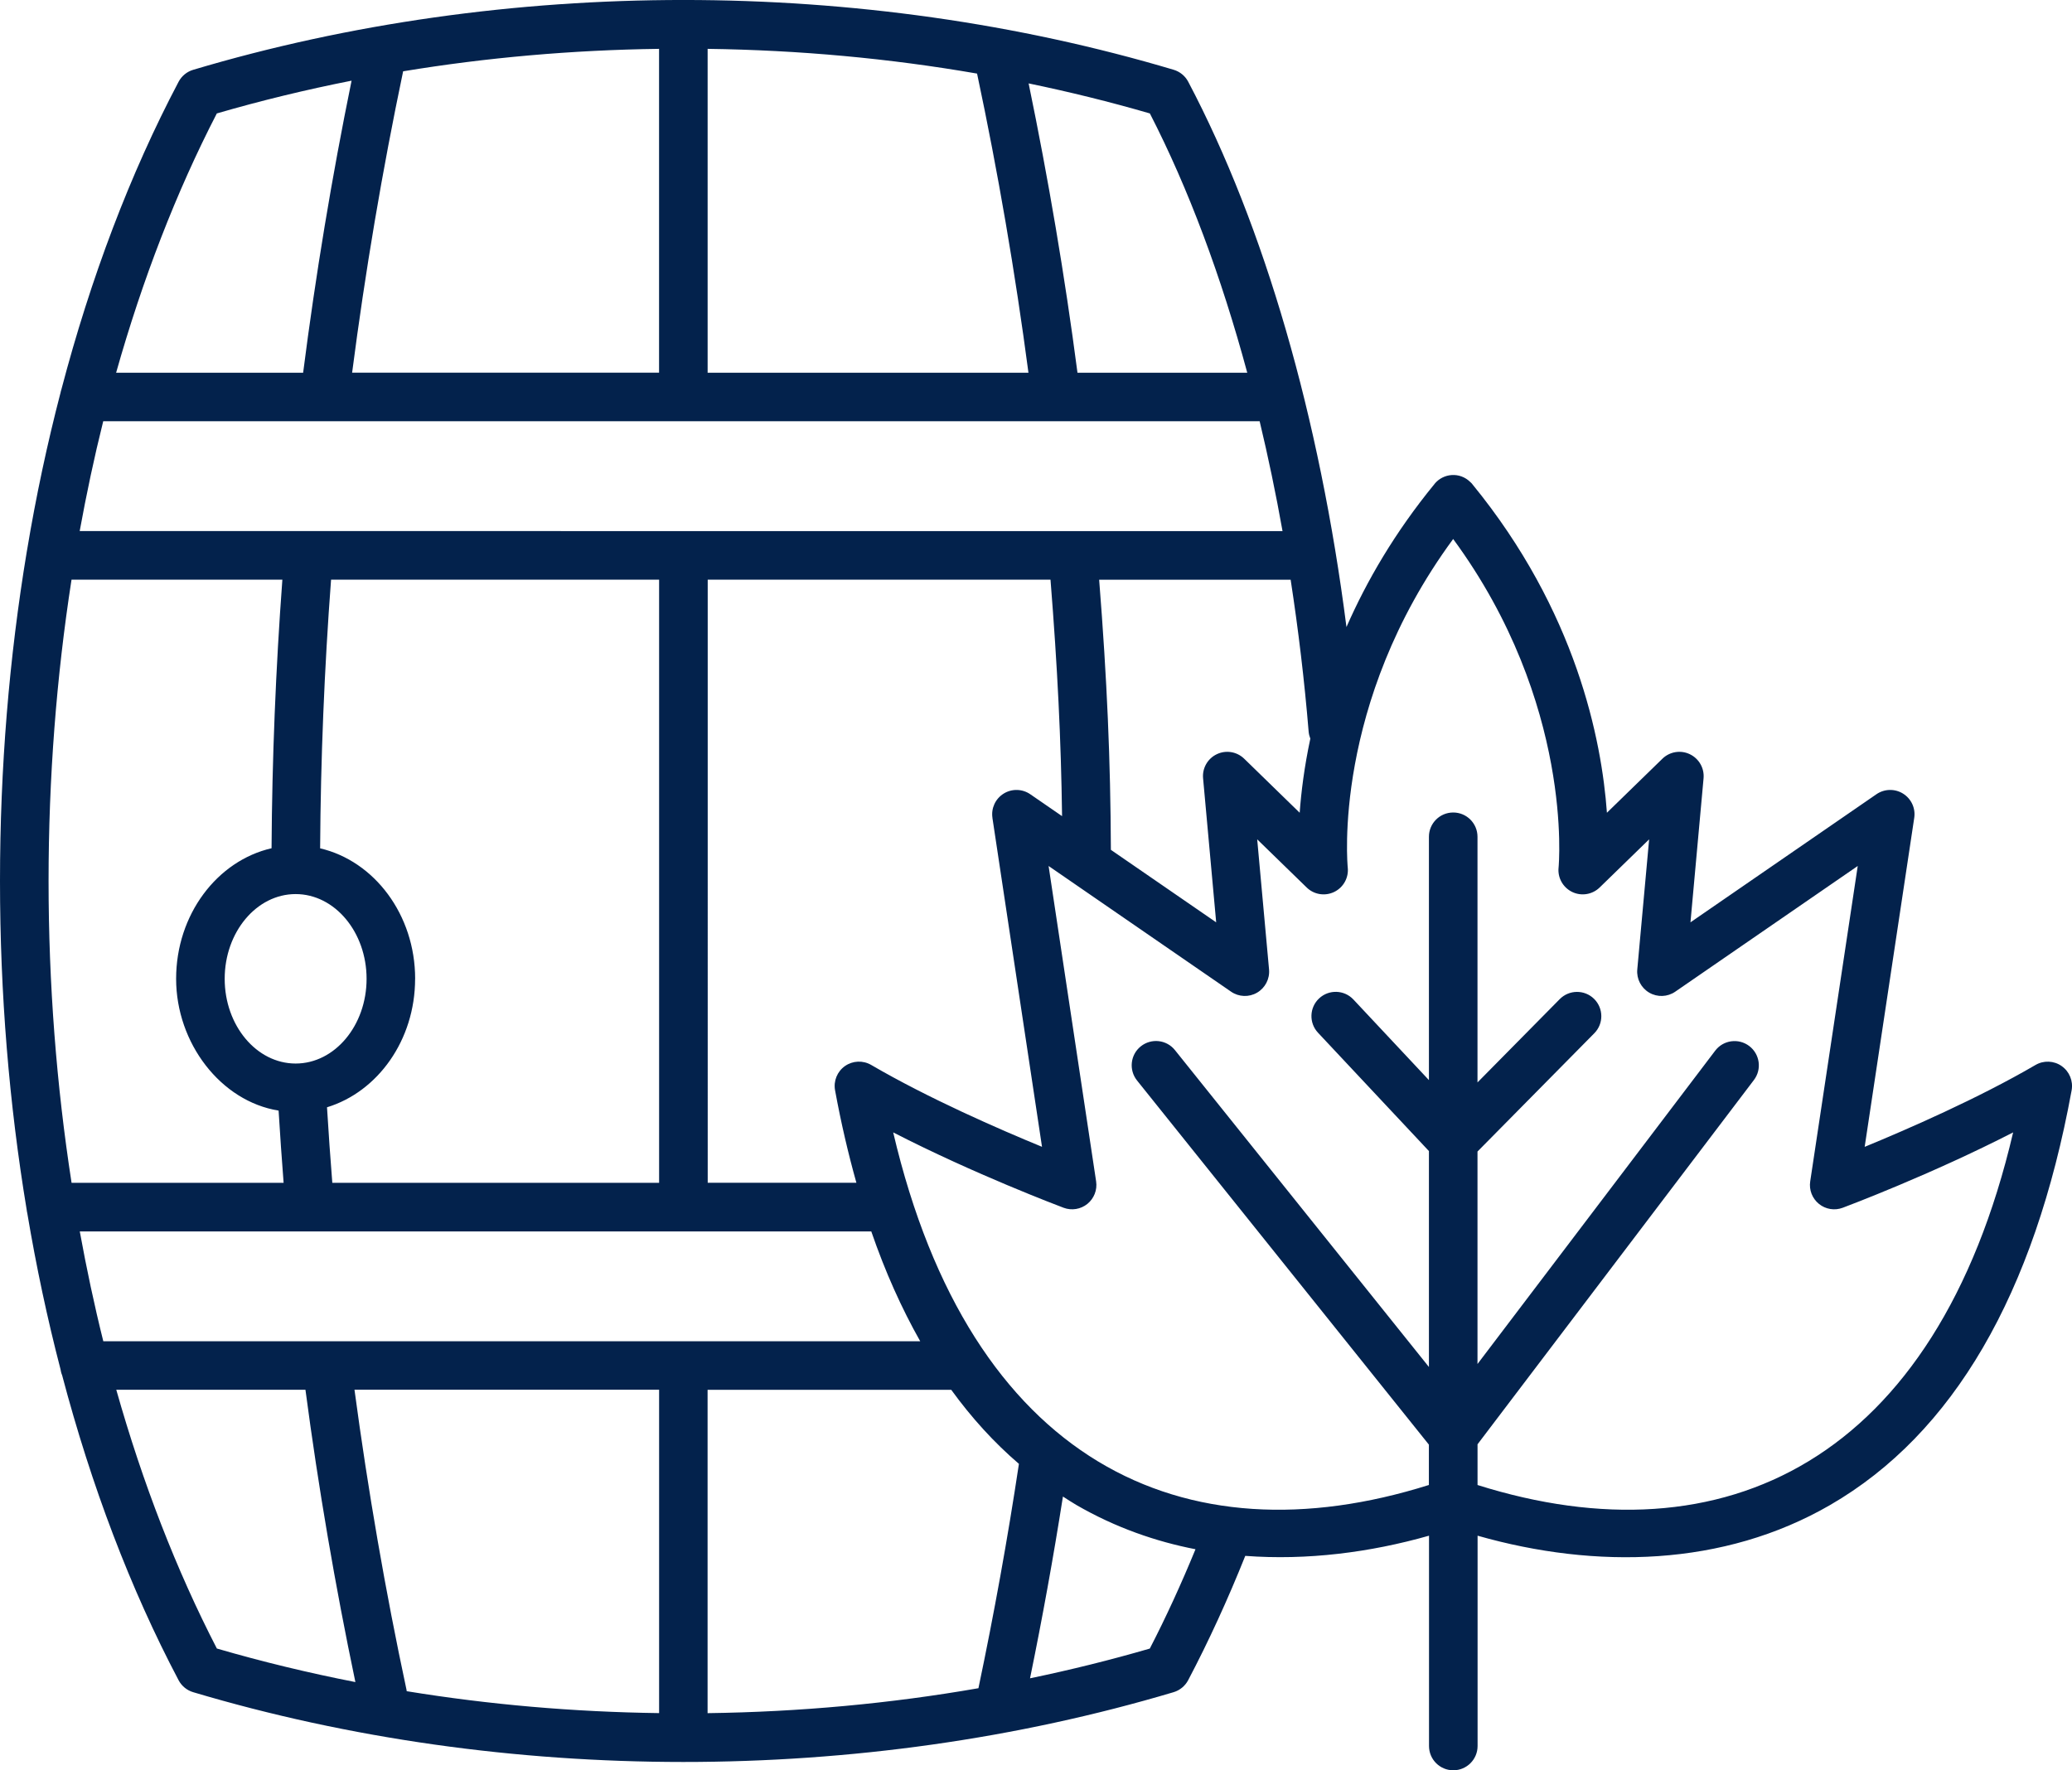 <?xml version="1.0" encoding="UTF-8"?>
<svg xmlns="http://www.w3.org/2000/svg" id="Layer_1" data-name="Layer 1" viewBox="0 0 500 427.26">
  <defs>
    <style>
      .cls-1 {
        fill: #03224c;
      }
    </style>
  </defs>
  <path class="cls-1" d="M497.51,257.3c-1.87-1.31-4.34-1.42-6.32-.26-13.85,8.08-30.88,15.5-41.22,19.76l11.96-79.41c.35-2.31-.71-4.6-2.69-5.84-1.98-1.24-4.51-1.18-6.43,.14l-44.88,30.92,3.16-34.76c.22-2.44-1.1-4.76-3.32-5.82-2.21-1.06-4.85-.62-6.61,1.09l-13.39,13.04c-1.26-17.58-7.39-48.65-32.51-79.34,0,0-.01-.02-.02-.03,0,0,0,0,0-.01-.13-.16-.29-.29-.43-.43-2.56-2.53-6.54-2.13-8.63,.43,0,0,0,0,0,.01,0,0-.01,.02-.02,.03-9.59,11.71-16.4,23.47-21.24,34.52-6.49-50.64-19.78-96.71-38.19-131.62-.74-1.39-2-2.43-3.51-2.88C207.91-5.6,122.04-5.64,46.61,16.85c-1.51,.45-2.77,1.49-3.51,2.88-11.74,22.26-21.22,47.37-28.3,74.32-.07,.24-.15,.47-.19,.72-3.2,12.3-5.91,24.97-8.07,37.95-.03,.13-.05,.26-.07,.39C2.21,158.7,0,185.44,0,212.63s2.2,53.82,6.44,79.36c.03,.29,.08,.57,.15,.85,2.16,12.85,4.83,25.4,8,37.59,.08,.52,.2,1.02,.4,1.48,7.05,26.69,16.47,51.56,28.11,73.63,.74,1.39,2,2.43,3.51,2.88,75.29,22.44,161.16,22.48,236.59,0,1.51-.45,2.77-1.49,3.51-2.88,4.97-9.43,9.59-19.53,13.79-30.02,14.87,1.12,30.12-.82,44.34-4.87v50.76c0,3.24,2.62,5.86,5.86,5.86s5.86-2.62,5.86-5.86v-50.76c28.56,8.14,59.37,7.48,85.1-7.42,29.65-17.17,49.25-50.84,58.25-100.07,.41-2.25-.53-4.54-2.4-5.85Zm-181.71-80.65c.05,.57,.2,1.11,.4,1.62-1.46,6.84-2.21,12.9-2.57,17.89l-13.39-13.04c-1.76-1.71-4.39-2.15-6.61-1.09-2.21,1.05-3.54,3.38-3.31,5.82l3.16,34.76-25.41-17.5c-.09-21.75-.92-40.99-2.83-65.19h46.21c1.84,11.97,3.32,24.24,4.35,36.75ZM277.48,27.38c9.31,18.12,17.22,39.31,23.5,62.58h-40.97c-3.05-23.33-7.02-46.76-11.79-69.83,9.89,2.05,19.66,4.46,29.26,7.25Zm-106.72-15.59c22.13,.3,43.86,2.3,65.02,5.97,5.06,23.81,9.21,48.06,12.4,72.2h-77.42V11.79Zm-73.48,5.42c20.13-3.32,40.76-5.14,61.76-5.42V89.95H84.97c3.15-24.32,7.28-48.75,12.31-72.74Zm-44.96,10.17c10.65-3.1,21.51-5.73,32.52-7.91-4.76,23.29-8.68,46.94-11.69,70.49H28.02c6.36-22.53,14.51-43.6,24.3-62.58ZM24.91,101.67H303.97c2.06,8.6,3.91,17.46,5.52,26.51H19.23c1.64-9,3.52-17.86,5.68-26.51Zm214.57,95.71l11.97,79.41c-10.34-4.25-27.36-11.67-41.22-19.76-1.98-1.15-4.44-1.05-6.32,.26-1.87,1.31-2.81,3.6-2.4,5.85,1.44,7.86,3.17,15.27,5.15,22.33h-35.88V139.91h82.72c1.69,21.24,2.54,38.57,2.79,57.07l-7.68-5.29c-1.92-1.32-4.45-1.38-6.43-.14-1.98,1.24-3.04,3.53-2.69,5.84Zm-139.3,38.86c0-15.48-9.86-28.44-22.93-31.49,.13-21.57,1.02-43.34,2.64-64.85h79.16v145.58H80.19c-.48-6.06-.91-12.15-1.28-18.23,12.23-3.73,21.26-16.2,21.26-31.01Zm-28.84,20.45c-9.44,0-17.12-9.18-17.12-20.45s7.68-20.45,17.12-20.45,17.12,9.18,17.12,20.45-7.68,20.45-17.12,20.45ZM11.72,212.63c0-24.84,1.9-49.26,5.54-72.73h50.88c-1.6,21.51-2.48,43.27-2.61,64.83-13.12,3.01-23.03,16-23.03,31.51s10.77,29.57,24.73,31.81c.35,5.81,.76,11.63,1.21,17.43H17.27c-3.64-23.5-5.55-47.96-5.55-72.85Zm40.61,185.25c-9.78-18.94-17.91-39.96-24.27-62.45h45.65c3.11,23.57,7.17,47.26,12.05,70.55-11.33-2.22-22.48-4.91-33.43-8.1Zm106.72,15.59c-20.7-.28-41.05-2.05-60.91-5.29-.02-.11-.01-.22-.04-.32-5.11-23.87-9.31-48.22-12.56-72.44h73.51v78.04ZM24.93,323.72c-2.16-8.65-4.04-17.51-5.68-26.51H210.25c3.35,9.73,7.31,18.55,11.81,26.51H24.93Zm211.18,83.74c-21.26,3.71-43.11,5.72-65.36,6.02v-78.04h58.8c4.92,6.79,10.36,12.75,16.33,17.87-2.72,18.07-6.01,36.25-9.77,54.15Zm41.36-9.57c-9.49,2.76-19.13,5.15-28.91,7.18,2.98-14.53,5.64-29.22,7.94-43.87,1.07,.68,2.13,1.39,3.23,2.03,9.49,5.49,19.24,8.84,28.76,10.69-3.42,8.33-7.1,16.38-11.03,23.98Zm79.08-39.48v-9.82l66.69-87.92c1.96-2.58,1.45-6.25-1.13-8.21-2.58-1.95-6.26-1.45-8.21,1.13l-57.36,75.62v-51.28l28.19-28.55c2.27-2.3,2.25-6.01-.05-8.29-2.3-2.27-6.01-2.25-8.29,.05l-19.85,20.11v-59.29c0-3.24-2.62-5.86-5.86-5.86s-5.86,2.62-5.86,5.86v58.73l-18.22-19.45c-2.21-2.36-5.92-2.48-8.28-.27-2.36,2.21-2.48,5.92-.27,8.28l26.77,28.57v52.11l-61.29-76.48c-2.02-2.53-5.71-2.93-8.24-.91-2.53,2.02-2.93,5.71-.91,8.24l70.43,87.89v9.74c-59.27,18.67-110.62-5.51-129.27-85.1,19.67,10.11,40.1,17.8,41.12,18.19,1.94,.73,4.13,.37,5.74-.93,1.61-1.31,2.42-3.37,2.11-5.43l-11.47-76.13,44.04,30.34c1.87,1.29,4.32,1.38,6.28,.23,1.96-1.15,3.08-3.33,2.88-5.59l-2.86-31.41,11.94,11.62c1.77,1.73,4.43,2.15,6.65,1.07,2.22-1.08,3.53-3.44,3.26-5.9-.04-.41-3.83-39.47,25.44-79.28,29.12,39.65,25.48,78.88,25.44,79.28-.27,2.46,1.04,4.81,3.26,5.9,2.22,1.08,4.88,.65,6.65-1.07l11.94-11.62-2.86,31.41c-.21,2.26,.92,4.44,2.88,5.59,1.96,1.15,4.41,1.06,6.28-.23l44.04-30.34-11.47,76.13c-.31,2.05,.49,4.12,2.11,5.43,1.61,1.31,3.8,1.66,5.74,.93,1.02-.38,21.45-8.08,41.12-18.19-18.6,79.4-69.85,103.82-129.27,85.1Z"></path>
</svg>
